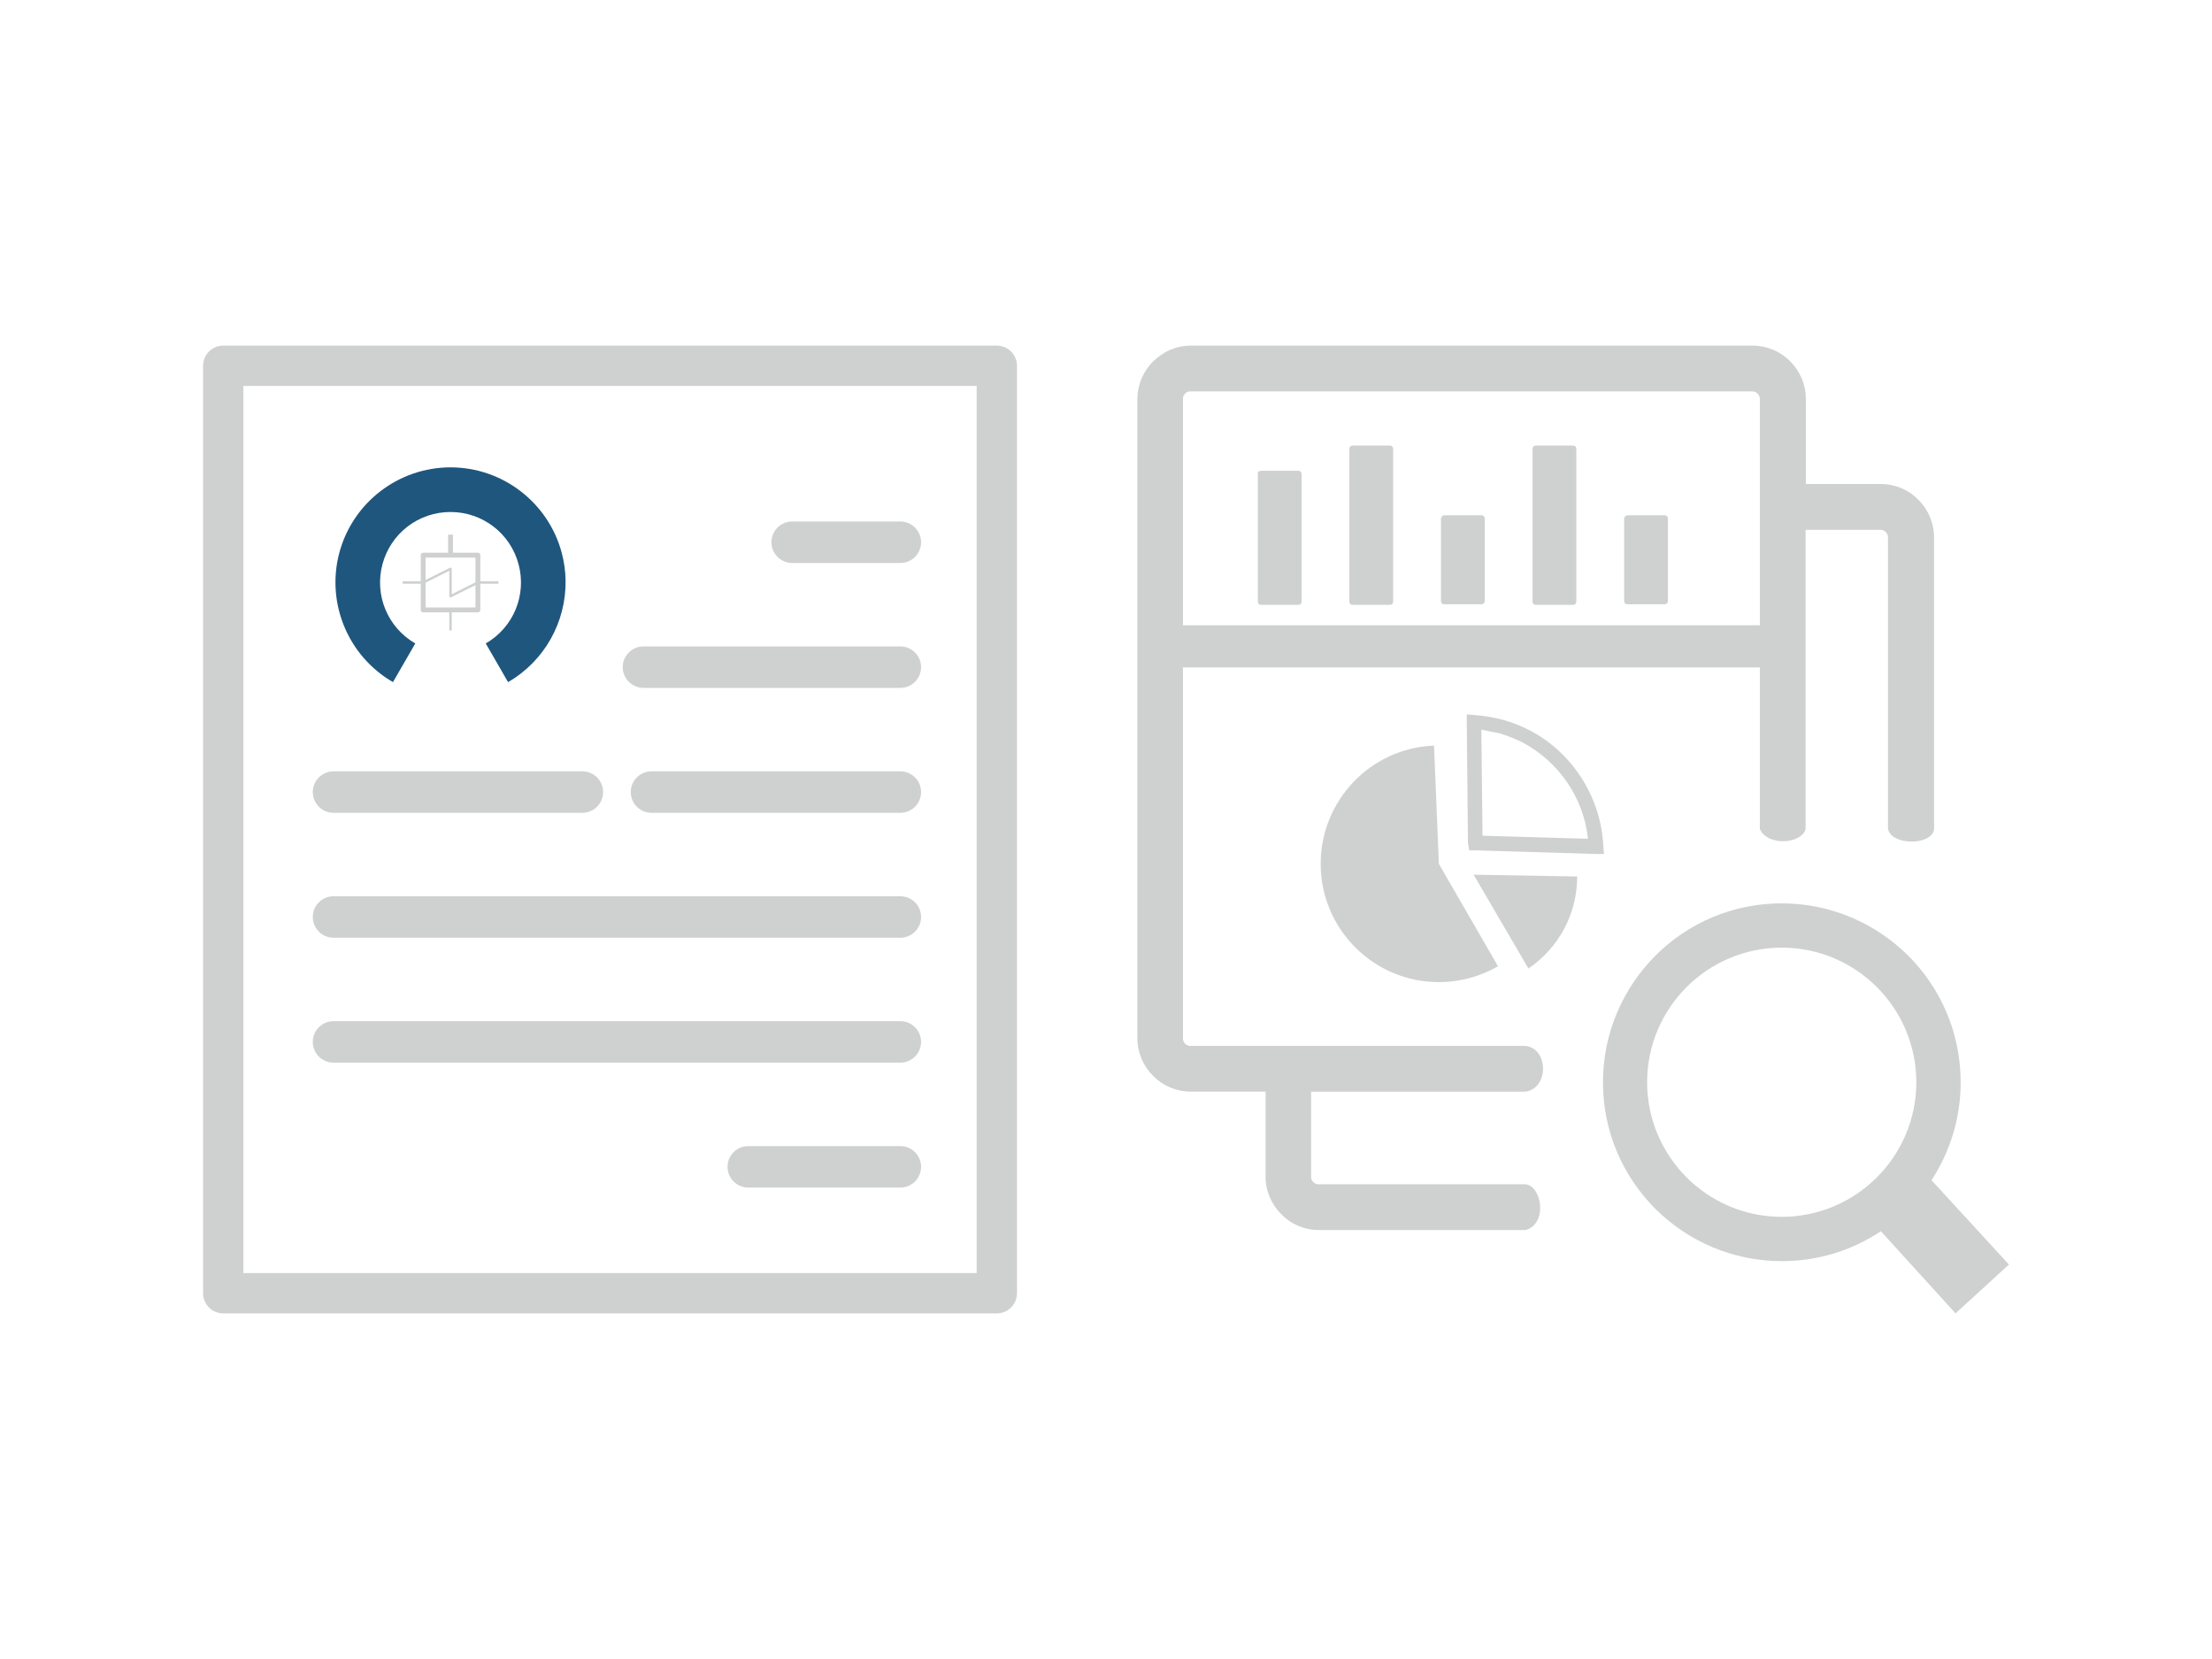 <?xml version="1.0" encoding="UTF-8" standalone="no"?>
<svg
   inkscape:export-ydpi="1012"
   inkscape:export-xdpi="1012"
   sodipodi:docname="benchmark_darkmode.svg"
   inkscape:version="1.3.2 (091e20e, 2023-11-25, custom)"
   id="svg8"
   version="1.1"
   viewBox="0 0 160 120"
   height="120mm"
   width="160mm"
   xmlns:inkscape="http://www.inkscape.org/namespaces/inkscape"
   xmlns:sodipodi="http://sodipodi.sourceforge.net/DTD/sodipodi-0.dtd"
   xmlns:xlink="http://www.w3.org/1999/xlink"
   xmlns="http://www.w3.org/2000/svg"
   xmlns:svg="http://www.w3.org/2000/svg"
   xmlns:rdf="http://www.w3.org/1999/02/22-rdf-syntax-ns#"
   xmlns:cc="http://creativecommons.org/ns#"
   xmlns:dc="http://purl.org/dc/elements/1.1/">
  <defs
     id="defs2">
    <linearGradient
       id="linearGradient2073"
       inkscape:collect="always">
      <stop
         id="stop2069"
         offset="0"
         style="stop-color:#000000;stop-opacity:1;" />
      <stop
         id="stop2071"
         offset="1"
         style="stop-color:#000000;stop-opacity:0;" />
    </linearGradient>
    <rect
       id="rect1009"
       height="0"
       width="12.5"
       y="-75"
       x="50" />
    <linearGradient
       gradientTransform="translate(0.292,-2.378)"
       gradientUnits="userSpaceOnUse"
       y2="204.982"
       x2="223.365"
       y1="204.982"
       x1="221.694"
       id="linearGradient2075"
       xlink:href="#linearGradient2073"
       inkscape:collect="always" />
    <clipPath
       id="p6e57b7c683">
      <rect
         x="46.966"
         y="7.2"
         width="558"
         height="332.64"
         id="rect229" />
    </clipPath>
    <clipPath
       id="clipPath1">
      <rect
         x="46.966"
         y="7.2"
         width="558"
         height="332.64"
         id="rect1" />
    </clipPath>
    <clipPath
       id="clipPath2">
      <rect
         x="46.966"
         y="7.2"
         width="558"
         height="332.64"
         id="rect2" />
    </clipPath>
    <clipPath
       id="clipPath3">
      <rect
         x="46.966"
         y="7.2"
         width="558"
         height="332.64"
         id="rect3" />
    </clipPath>
    <clipPath
       id="clipPath4">
      <rect
         x="46.966"
         y="7.2"
         width="558"
         height="332.64"
         id="rect4" />
    </clipPath>
    <clipPath
       id="clipPath5">
      <rect
         x="46.966"
         y="7.2"
         width="558"
         height="332.64"
         id="rect5" />
    </clipPath>
    <clipPath
       id="clipPath6">
      <rect
         x="46.966"
         y="7.2"
         width="558"
         height="332.64"
         id="rect6" />
    </clipPath>
    <clipPath
       id="clipPath7">
      <rect
         x="46.966"
         y="7.2"
         width="558"
         height="332.64"
         id="rect7" />
    </clipPath>
    <path
       id="path3"
       d="M 0,0 V 3.5"
       style="stroke:#000000;stroke-width:0.8" />
    <path
       id="path4"
       d="m 2034,4250 q -487,0 -733,-480 -245,-479 -245,-1442 0,-959 245,-1439 246,-480 733,-480 491,0 736,480 246,480 246,1439 0,963 -246,1442 -245,480 -736,480 z m 0,500 q 785,0 1199,-621 414,-620 414,-1801 0,-1178 -414,-1799 -414,-620 -1199,-620 -784,0 -1198,620 -414,621 -414,1799 0,1181 414,1801 414,621 1198,621 z"
       transform="scale(0.016)" />
    <path
       id="path5"
       d="m 684,794 h 660 V 0 H 684 Z"
       transform="scale(0.016)" />
    <path
       id="path6"
       d="M 1228,531 H 3431 V 0 H 469 v 531 q 359,372 979,998 621,627 780,809 303,340 423,576 121,236 121,464 0,372 -261,606 -261,235 -680,235 -297,0 -627,-103 -329,-103 -704,-313 v 638 q 381,153 712,231 332,78 607,78 725,0 1156,-363 431,-362 431,-968 0,-288 -108,-546 -107,-257 -392,-607 -78,-91 -497,-524 Q 1991,1309 1228,531 Z"
       transform="scale(0.016)" />
    <path
       id="path7"
       d="M 691,4666 H 3169 V 4134 H 1269 V 2991 q 137,47 274,70 138,23 276,23 781,0 1237,-428 457,-428 457,-1159 Q 3513,744 3044,326 2575,-91 1722,-91 1428,-91 1123,-41 819,9 494,109 v 635 q 281,-153 581,-228 300,-75 634,-75 541,0 856,284 316,284 316,772 0,487 -316,771 -315,285 -856,285 -253,0 -505,-56 -251,-56 -513,-175 z"
       transform="scale(0.016)" />
    <path
       id="path8"
       d="M 525,4666 H 3525 V 4397 L 1831,0 H 1172 L 2766,4134 H 525 Z"
       transform="scale(0.016)" />
    <path
       id="path9"
       d="M 794,531 H 1825 V 4091 L 703,3866 v 575 l 1116,225 h 631 V 531 H 3481 V 0 H 794 Z"
       transform="scale(0.016)" />
    <path
       id="path10"
       d="M 3513,2113 V 0 h -575 v 2094 q 0,497 -194,743 -194,247 -581,247 -466,0 -735,-297 -269,-296 -269,-809 V 0 H 581 v 4863 h 578 V 2956 q 207,316 486,472 280,156 646,156 603,0 912,-373 310,-373 310,-1098 z"
       transform="scale(0.016)" />
    <path
       id="path11"
       d="M 3597,1894 V 1613 H 953 q 38,-594 358,-905 320,-311 892,-311 331,0 642,81 311,81 618,244 V 178 Q 3153,47 2828,-22 2503,-91 2169,-91 1331,-91 842,396 353,884 353,1716 q 0,859 464,1363 464,505 1252,505 706,0 1117,-455 411,-454 411,-1235 z m -575,169 q -6,471 -264,752 -258,282 -683,282 -481,0 -770,-272 -289,-272 -333,-766 z"
       transform="scale(0.016)" />
    <path
       id="path12"
       d="m 2194,1759 q -697,0 -966,-159 -269,-159 -269,-544 0,-306 202,-486 202,-179 548,-179 479,0 768,339 289,339 289,901 v 128 z m 1147,238 V 0 H 2766 V 531 Q 2569,213 2275,61 1981,-91 1556,-91 q -537,0 -855,302 -317,302 -317,808 0,590 395,890 396,300 1180,300 h 807 v 57 q 0,397 -261,614 -261,217 -733,217 -300,0 -585,-72 -284,-72 -546,-216 v 532 q 315,122 612,182 297,61 578,61 760,0 1135,-394 375,-393 375,-1193 z"
       transform="scale(0.016)" />
    <path
       id="path13"
       d="M 1172,4494 V 3500 H 2356 V 3053 H 1172 V 1153 q 0,-428 117,-550 117,-122 477,-122 h 590 V 0 H 1766 Q 1100,0 847,248 594,497 594,1153 V 3053 H 172 v 447 h 422 v 994 z"
       transform="scale(0.016)" />
    <path
       id="path14"
       transform="scale(0.016)"
       d="" />
    <path
       id="path15"
       d="m 2631,2963 q -97,56 -211,82 -114,27 -251,27 -488,0 -749,-317 -261,-317 -261,-911 V 0 H 581 v 3500 h 578 v -544 q 182,319 472,473 291,155 707,155 59,0 131,-8 72,-7 159,-23 z"
       transform="scale(0.016)" />
    <path
       id="path16"
       d="M 3513,2113 V 0 h -575 v 2094 q 0,497 -194,743 -194,247 -581,247 -466,0 -735,-297 -269,-296 -269,-809 V 0 H 581 v 3500 h 578 v -544 q 207,316 486,472 280,156 646,156 603,0 912,-373 310,-373 310,-1098 z"
       transform="scale(0.016)" />
    <path
       id="path17"
       d="m 2834,3397 v -544 q -243,125 -506,187 -262,63 -544,63 -428,0 -642,-131 -214,-131 -214,-394 0,-200 153,-314 153,-114 616,-217 l 197,-44 q 612,-131 870,-370 258,-239 258,-667 0,-488 -386,-773 Q 2250,-91 1575,-91 1294,-91 989,-36 684,19 347,128 v 594 q 319,-166 628,-249 309,-82 613,-82 406,0 624,139 219,139 219,392 0,234 -158,359 -157,125 -692,241 l -200,47 q -534,112 -772,345 -237,233 -237,639 0,494 350,762 350,269 994,269 318,0 599,-47 282,-46 519,-140 z"
       transform="scale(0.016)" />
    <path
       id="path18"
       d="m 2375,4863 v -479 h -550 q -309,0 -430,-125 -120,-125 -120,-450 v -309 h 947 V 3053 H 1275 V 0 H 697 V 3053 H 147 v 447 h 550 v 244 q 0,584 272,851 272,268 862,268 z"
       transform="scale(0.016)" />
    <path
       id="path19"
       d="m 2906,2969 v 1894 h 575 V 0 H 2906 V 525 Q 2725,213 2448,61 2172,-91 1784,-91 1150,-91 751,415 353,922 353,1747 q 0,825 398,1331 399,506 1033,506 388,0 664,-152 277,-151 458,-463 z M 947,1747 q 0,-634 261,-995 261,-361 717,-361 456,0 718,361 263,361 263,995 0,634 -263,995 -262,361 -718,361 -456,0 -717,-361 -261,-361 -261,-995 z"
       transform="scale(0.016)" />
    <path
       id="path20"
       d="m 603,3500 h 575 V 0 H 603 Z m 0,1363 h 575 V 4134 H 603 Z"
       transform="scale(0.016)" />
    <path
       id="path21"
       d="m 628,4666 h 941 L 2759,1491 3956,4666 h 941 V 0 H 4281 V 4097 L 3078,897 H 2444 L 1241,4097 V 0 H 628 Z"
       transform="scale(0.016)" />
    <path
       id="path22"
       d="m 213,4666 h 637 l 981,-3944 978,3944 h 710 l 981,-3944 978,3944 h 641 L 4947,0 H 4153 L 3169,4050 2175,0 h -794 z"
       transform="scale(0.016)" />
    <path
       id="path23"
       d="M 0,0 H -3.5"
       style="stroke:#000000;stroke-width:0.8" />
    <path
       id="path24"
       d="m 2597,2516 q 453,-97 707,-404 255,-306 255,-756 0,-690 -475,-1069 -475,-378 -1350,-378 -293,0 -604,58 -311,58 -642,174 v 609 q 262,-153 574,-231 313,-78 654,-78 593,0 904,234 311,234 311,681 0,413 -289,645 -289,233 -804,233 h -544 v 519 h 569 q 465,0 712,186 247,186 247,536 0,359 -255,551 -254,193 -729,193 -260,0 -557,-57 -297,-56 -653,-174 v 562 q 360,100 674,150 314,50 592,50 719,0 1137,-327 419,-326 419,-882 0,-388 -222,-655 -222,-267 -631,-370 z"
       transform="scale(0.016)" />
    <path
       id="path25"
       d="M 2419,4116 825,1625 h 1594 z m -166,550 h 794 V 1625 h 666 V 1100 H 3047 V 0 H 2419 V 1100 H 313 v 609 z"
       transform="scale(0.016)" />
    <path
       id="path26"
       d="m 2113,2584 q -425,0 -674,-291 -248,-290 -248,-796 0,-503 248,-796 249,-292 674,-292 425,0 673,292 248,293 248,796 0,506 -248,796 -248,291 -673,291 z m 1253,1979 v -575 q -238,112 -480,171 -242,60 -480,60 -625,0 -955,-422 -329,-422 -376,-1275 184,272 462,417 279,145 613,145 703,0 1111,-427 408,-426 408,-1160 0,-719 -425,-1154 -425,-434 -1131,-434 -810,0 -1238,620 -428,621 -428,1799 0,1106 525,1764 525,658 1409,658 238,0 480,-47 242,-47 505,-140 z"
       transform="scale(0.016)" />
    <path
       id="path27"
       d="m 2034,2216 q -450,0 -708,-241 -257,-241 -257,-662 0,-422 257,-663 258,-241 708,-241 450,0 709,242 260,243 260,662 0,421 -258,662 -257,241 -711,241 z m -631,268 q -406,100 -633,378 -226,279 -226,679 0,559 398,884 399,325 1092,325 697,0 1094,-325 397,-325 397,-884 0,-400 -227,-679 -226,-278 -629,-378 456,-106 710,-416 255,-309 255,-755 Q 3634,634 3220,271 2806,-91 2034,-91 1263,-91 848,271 434,634 434,1313 q 0,446 256,755 257,310 713,416 z m -231,997 q 0,-362 226,-565 227,-203 636,-203 407,0 636,203 230,203 230,565 0,363 -230,566 -229,203 -636,203 -409,0 -636,-203 -226,-203 -226,-566 z"
       transform="scale(0.016)" />
    <path
       id="path28"
       d="m 3328,2828 q 216,388 516,572 300,184 706,184 547,0 844,-383 297,-382 297,-1088 V 0 h -578 v 2094 q 0,503 -179,746 -178,244 -543,244 -447,0 -707,-297 -259,-296 -259,-809 V 0 h -578 v 2094 q 0,506 -178,748 -178,242 -550,242 -441,0 -701,-298 -259,-298 -259,-808 V 0 H 581 v 3500 h 578 v -544 q 197,322 472,475 275,153 653,153 382,0 649,-194 267,-193 395,-562 z"
       transform="scale(0.016)" />
    <path
       id="path29"
       d="M 1159,525 V -1331 H 581 v 4831 h 578 v -531 q 182,312 458,463 277,152 661,152 638,0 1036,-506 399,-506 399,-1331 0,-825 -399,-1332 -398,-506 -1036,-506 -384,0 -661,152 -276,152 -458,464 z m 1957,1222 q 0,634 -261,995 -261,361 -717,361 -457,0 -718,-361 -261,-361 -261,-995 0,-634 261,-995 261,-361 718,-361 456,0 717,361 261,361 261,995 z"
       transform="scale(0.016)" />
    <path
       id="path30"
       d="m 544,1381 v 2119 h 575 V 1403 q 0,-497 193,-746 194,-248 582,-248 465,0 735,297 271,297 271,810 v 1984 h 575 V 0 H 2900 V 538 Q 2691,219 2414,64 2138,-91 1772,-91 1169,-91 856,284 544,659 544,1381 Z m 1447,2203 z"
       transform="scale(0.016)" />
    <path
       id="path31"
       d="m 628,4666 h 631 V 2694 l 2094,1972 h 813 L 1850,2491 4331,0 H 3500 L 1259,2247 V 0 H 628 Z"
       transform="scale(0.016)" />
    <path
       id="path32"
       d="M 0,1 C 0.265,1 0.52,0.895 0.707,0.707 0.895,0.52 1,0.265 1,0 1,-0.265 0.895,-0.52 0.707,-0.707 0.52,-0.895 0.265,-1 0,-1 -0.265,-1 -0.52,-0.895 -0.707,-0.707 -0.895,-0.52 -1,-0.265 -1,0 -1,0.265 -0.895,0.52 -0.707,0.707 -0.52,0.895 -0.265,1 0,1 Z"
       style="stroke:#000000" />
    <path
       id="path33"
       d="M 0,3 C 0.796,3 1.559,2.684 2.121,2.121 2.684,1.559 3,0.796 3,0 3,-0.796 2.684,-1.559 2.121,-2.121 1.559,-2.684 0.796,-3 0,-3 -0.796,-3 -1.559,-2.684 -2.121,-2.121 -2.684,-1.559 -3,-0.796 -3,0 -3,0.796 -2.684,1.559 -2.121,2.121 -1.559,2.684 -0.796,3 0,3 Z"
       style="stroke:#ff0000" />
    <path
       id="path34"
       d="M 0,3 C 0.796,3 1.559,2.684 2.121,2.121 2.684,1.559 3,0.796 3,0 3,-0.796 2.684,-1.559 2.121,-2.121 1.559,-2.684 0.796,-3 0,-3 -0.796,-3 -1.559,-2.684 -2.121,-2.121 -2.684,-1.559 -3,-0.796 -3,0 -3,0.796 -2.684,1.559 -2.121,2.121 -1.559,2.684 -0.796,3 0,3 Z"
       style="stroke:#0000ff" />
    <path
       id="path35"
       d="m 3122,3366 v -538 q -244,135 -489,202 -245,67 -495,67 -560,0 -870,-355 -309,-354 -309,-995 0,-641 309,-996 310,-354 870,-354 250,0 495,67 245,67 489,202 V 134 Q 2881,22 2623,-34 2366,-91 2075,-91 1284,-91 818,406 353,903 353,1747 q 0,856 470,1346 471,491 1290,491 265,0 518,-55 253,-54 491,-163 z"
       transform="scale(0.016)" />
    <path
       id="path36"
       d="m 1959,3097 q -462,0 -731,-361 -269,-361 -269,-989 0,-628 267,-989 268,-361 733,-361 460,0 728,362 269,363 269,988 0,622 -269,986 -268,364 -728,364 z m 0,487 q 750,0 1178,-488 429,-487 429,-1349 Q 3566,888 3137,398 2709,-91 1959,-91 1206,-91 779,398 353,888 353,1747 q 0,862 426,1349 427,488 1180,488 z"
       transform="scale(0.016)" />
    <path
       id="path37"
       d="M 3513,3500 2247,1797 3578,0 H 2900 L 1881,1375 863,0 H 184 L 1544,1831 300,3500 h 678 l 928,-1247 928,1247 z"
       transform="scale(0.016)" />
    <path
       id="path38"
       d="m 2906,1791 q 0,625 -258,968 -257,344 -723,344 -462,0 -720,-344 -258,-343 -258,-968 0,-622 258,-966 258,-344 720,-344 466,0 723,344 258,344 258,966 z M 3481,434 q 0,-893 -397,-1329 -396,-436 -1215,-436 -303,0 -572,45 -269,45 -522,139 v 559 q 253,-137 500,-202 247,-66 503,-66 566,0 847,295 281,295 281,892 V 616 Q 2728,306 2450,153 2172,0 1784,0 1141,0 747,490 353,981 353,1791 q 0,812 394,1302 394,491 1037,491 388,0 666,-153 278,-153 456,-462 v 531 h 575 z"
       transform="scale(0.016)" />
    <path
       id="path39"
       d="m 1984,4856 q -418,-718 -622,-1422 -203,-703 -203,-1425 0,-721 205,-1429 205,-708 620,-1424 h -500 q -468,735 -701,1444 -233,709 -233,1409 0,697 231,1403 232,707 703,1444 z"
       transform="scale(0.016)" />
    <path
       id="path40"
       d="m 513,4856 h 500 q 468,-737 701,-1444 233,-706 233,-1403 0,-700 -233,-1409 -233,-709 -701,-1444 H 513 q 415,716 620,1424 205,708 205,1429 0,722 -205,1425 -205,704 -620,1422 z"
       transform="scale(0.016)" />
    <path
       id="path41"
       d="M 1259,4147 V 519 h 763 q 966,0 1414,437 448,438 448,1382 0,937 -448,1373 -448,436 -1414,436 z m -631,519 h 1297 q 1356,0 1990,-564 635,-564 635,-1764 Q 4550,1131 3912,565 3275,0 1925,0 H 628 Z"
       transform="scale(0.016)" />
    <path
       id="path42"
       d="m 628,4666 h 631 V 2753 h 2294 v 1913 h 631 V 0 H 3553 V 2222 H 1259 V 0 H 628 Z"
       transform="scale(0.016)" />
    <path
       id="path43"
       d="M 628,4666 H 3578 V 4134 H 1259 V 2753 H 3481 V 2222 H 1259 V 531 H 3634 V 0 H 628 Z"
       transform="scale(0.016)" />
  </defs>
  <sodipodi:namedview
     inkscape:window-maximized="1"
     inkscape:window-y="-12"
     inkscape:window-x="10068"
     inkscape:window-height="2054"
     inkscape:window-width="3840"
     inkscape:snap-to-guides="false"
     inkscape:guide-bbox="true"
     showguides="true"
     inkscape:bbox-nodes="false"
     inkscape:snap-grids="true"
     inkscape:snap-bbox="true"
     inkscape:snap-nodes="true"
     inkscape:object-paths="true"
     inkscape:snap-center="true"
     showgrid="true"
     inkscape:document-rotation="0"
     inkscape:current-layer="layer1"
     inkscape:document-units="mm"
     inkscape:cy="161.0625"
     inkscape:cx="187.6875"
     inkscape:zoom="7.9999999"
     inkscape:pageshadow="2"
     inkscape:pageopacity="0.0"
     borderopacity="1.0"
     bordercolor="#666666"
     pagecolor="#cfd0d0"
     id="base"
     fit-margin-top="5"
     fit-margin-left="5"
     fit-margin-right="5"
     fit-margin-bottom="5"
     inkscape:pagecheckerboard="0"
     inkscape:snap-intersection-paths="true"
     inkscape:bbox-paths="false"
     inkscape:snap-object-midpoints="true"
     inkscape:showpageshadow="2"
     inkscape:deskcolor="#d1d1d1">
    <inkscape:grid
       spacingy="1"
       spacingx="1"
       units="cm"
       dotted="true"
       enabled="true"
       id="grid835"
       type="xygrid"
       originx="0"
       originy="0"
       visible="true" />
  </sodipodi:namedview>
  <g
     id="layer1"
     inkscape:groupmode="layer"
     inkscape:label="Ebene 1"
     transform="translate(-62,-32.639)">
    <path
       class="st0"
       d="m 190.878,97.982 c 3.572,0 6.807,1.453 9.154,3.788 2.347,2.347 3.788,5.571 3.788,9.154 0,2.609 -0.78,5.047 -2.108,7.081 l 5.6,6.101 -3.862,3.532 -5.4,-5.942 c -2.051,1.367 -4.517,2.165 -7.166,2.165 -3.572,0 -6.807,-1.453 -9.149,-3.788 -2.347,-2.347 -3.788,-5.571 -3.788,-9.149 0,-3.572 1.453,-6.807 3.788,-9.154 2.336,-2.347 5.566,-3.788 9.143,-3.788 z M 147.566,80.915 v 0 26.825 c 0,0.154 0.057,0.296 0.154,0.393 0.097,0.097 0.234,0.16 0.393,0.16 h 24.228 c 1.669,0.171 1.72,3.059 0,3.31 h -15.506 v 6.152 c 0,0.16 0.057,0.296 0.16,0.393 0.097,0.097 0.234,0.154 0.393,0.154 h 14.959 c 1.208,0.137 1.601,2.882 0,3.31 h -14.942 c -1.06,0 -2.039,-0.433 -2.723,-1.139 -0.706,-0.706 -1.139,-1.663 -1.139,-2.723 v -6.152 h -5.412 c -1.06,0 -2.039,-0.433 -2.723,-1.139 -0.706,-0.706 -1.139,-1.663 -1.139,-2.723 V 61.501 c 0.006,-1.06 0.439,-2.039 1.145,-2.723 0.706,-0.706 1.663,-1.139 2.723,-1.139 h 40.628 c 1.06,0 2.039,0.433 2.723,1.134 0.706,0.706 1.134,1.669 1.134,2.723 v 6.152 0 0 h 5.412 c 1.06,0 2.039,0.433 2.723,1.134 0.706,0.706 1.139,1.669 1.139,2.723 v 21.095 c -0.114,1.208 -3.082,1.225 -3.333,0 V 71.516 c 0,-0.16 -0.057,-0.296 -0.154,-0.393 -0.097,-0.097 -0.234,-0.16 -0.393,-0.16 h -5.412 v 21.641 c -0.291,1.094 -2.757,1.259 -3.31,0 v -11.689 0 z m 0,-3.048 v 0 h 41.728 v 0 -16.366 c 0,-0.16 -0.057,-0.296 -0.16,-0.393 -0.097,-0.097 -0.234,-0.16 -0.393,-0.16 h -40.628 c -0.16,0 -0.296,0.057 -0.393,0.16 -0.097,0.097 -0.154,0.234 -0.154,0.393 z m 18.901,-7.958 h 2.689 c 0.142,0 0.239,0.097 0.239,0.239 v 5.959 c 0,0.142 -0.097,0.239 -0.239,0.239 h -2.689 c -0.142,0 -0.239,-0.097 -0.239,-0.239 V 70.149 c 0,-0.091 0.097,-0.239 0.239,-0.239 z m 13.25,0 h 2.689 c 0.142,0 0.239,0.097 0.239,0.239 v 5.959 c 0,0.142 -0.097,0.239 -0.239,0.239 h -2.689 c -0.142,0 -0.239,-0.097 -0.239,-0.239 V 70.149 c 0,-0.091 0.097,-0.239 0.239,-0.239 z m -6.625,-5.042 h 2.689 c 0.148,0 0.239,0.097 0.239,0.239 v 11.046 c 0,0.142 -0.097,0.239 -0.239,0.239 h -2.689 c -0.142,0 -0.239,-0.097 -0.239,-0.239 V 65.107 c 0,-0.142 0.097,-0.239 0.239,-0.239 z m -19.87,1.823 h 2.689 c 0.142,0 0.239,0.097 0.239,0.239 v 9.223 c 0,0.142 -0.097,0.239 -0.239,0.239 h -2.689 c -0.142,0 -0.239,-0.097 -0.239,-0.239 v -9.217 c -0.046,-0.148 0.097,-0.245 0.239,-0.245 z m 6.619,-1.823 h 2.689 c 0.142,0 0.239,0.097 0.239,0.239 v 11.046 c 0,0.142 -0.097,0.239 -0.239,0.239 h -2.689 c -0.142,0 -0.239,-0.097 -0.239,-0.239 V 65.107 c 0,-0.142 0.097,-0.239 0.239,-0.239 z m 8.75,31.041 7.491,0.131 c 0,2.689 -1.322,5.155 -3.526,6.654 z m -0.41,-2.29 -0.086,-8.727 V 84.316 l 0.575,0.046 v 0 0 c 0.706,0.046 1.413,0.177 2.074,0.353 0.661,0.177 1.276,0.439 1.897,0.746 3.042,1.589 5.155,4.762 5.332,8.374 l 0.046,0.575 h -0.575 l -8.682,-0.262 h -0.484 z m 0.968,-8.203 0.085,7.673 7.628,0.222 c -0.308,-2.996 -2.159,-5.6 -4.717,-6.961 -0.53,-0.268 -1.099,-0.49 -1.675,-0.667 -0.484,-0.091 -0.883,-0.177 -1.322,-0.268 z m -3.07,9.713 4.278,7.406 c -1.322,0.752 -2.774,1.145 -4.278,1.145 -4.717,0 -8.551,-3.834 -8.551,-8.556 0,-4.586 3.617,-8.374 8.197,-8.551 z M 197.759,104.038 c -1.76,-1.76 -4.193,-2.854 -6.882,-2.854 -2.683,0 -5.121,1.094 -6.882,2.854 -1.76,1.76 -2.854,4.193 -2.854,6.882 0,2.683 1.094,5.121 2.854,6.882 1.76,1.76 4.193,2.854 6.882,2.854 2.683,0 5.121,-1.094 6.882,-2.854 1.76,-1.76 2.854,-4.198 2.854,-6.882 0,-2.683 -1.094,-5.121 -2.854,-6.882 z"
       id="path1-2"
       style="clip-rule:evenodd;fill-rule:evenodd;stroke-width:0.57;stroke-dasharray:none;fill:#cfd0d0" />
    <path
       style="color:#000000;fill:#1f567d;stroke-width:0.135;stroke-dasharray:none"
       d="m 102.911,74.666 c -0.008,-0.682 -0.1,-1.371 -0.282,-2.052 -0.973,-3.632 -4.281,-6.17 -8.041,-6.17 -3.76,-5.5e-5 -7.068,2.538 -8.041,6.17 -0.973,3.632 0.622,7.484 3.878,9.364 l 1.614,-2.796 c -2.004,-1.157 -2.973,-3.497 -2.374,-5.732 0.599,-2.235 2.608,-3.777 4.922,-3.777 2.314,3.3e-5 4.323,1.542 4.922,3.777 0.599,2.235 -0.37,4.575 -2.374,5.732 l 1.614,2.796 c 2.646,-1.527 4.195,-4.357 4.161,-7.312 z"
       id="path3981-2-1-6-7-5-0-4-4-8-3-3" />
    <path
       style="color:#000000;fill:#cfd0d0;stroke-width:0.135;stroke-linejoin:round;stroke-dasharray:none"
       d="m 92.609,72.619 a 0.176,0.176 0 0 0 -0.176,0.176 v 3.959 a 0.176,0.176 0 0 0 0.176,0.176 h 3.959 a 0.176,0.176 0 0 0 0.176,-0.176 v -3.959 a 0.176,0.176 0 0 0 -0.176,-0.176 z m 0.176,0.352 h 3.606 v 3.606 h -3.606 z"
       id="path1531-3" />
    <path
       style="color:#000000;fill:#cfd0d0;stroke-width:0.135;stroke-linejoin:round;stroke-dasharray:none"
       d="m 94.412,71.311 v 1.485 h 0.352 v -1.485 z"
       id="path1539-6" />
    <path
       style="color:#000000;fill:#cfd0d0;stroke-width:0.135;stroke-linejoin:round;stroke-dasharray:none"
       d="m 94.549,73.706 -1.961,0.98 h -1.464 v 0.176 h 1.485 a 0.088,0.088 0 0 0 0.039,-0.009 l 1.852,-0.926 v 1.837 a 0.088,0.088 0 0 0 0.127,0.079 l 1.961,-0.98 h 1.464 V 74.686 H 96.567 a 0.088,0.088 0 0 0 -0.039,0.009 l -1.852,0.926 v -1.837 a 0.088,0.088 0 0 0 -0.127,-0.079 z"
       id="path1541-7" />
    <path
       style="color:#000000;fill:#cfd0d0;stroke-width:0.135;stroke-linejoin:round;stroke-dasharray:none"
       d="m 94.5,76.754 v 1.485 h 0.176 v -1.485 z"
       id="path1543-5" />
    <rect
       style="fill:none;stroke:#cfd0d0;stroke-width:2.917;stroke-linejoin:round;stroke-miterlimit:0;stroke-dasharray:none;paint-order:markers stroke fill"
       id="rect44"
       width="55.957"
       height="67.083"
       x="78.146"
       y="59.097" />
    <path
       style="fill:none;stroke:#cfd0d0;stroke-width:3;stroke-linecap:round;stroke-linejoin:round;stroke-miterlimit:0;stroke-dasharray:none;paint-order:markers stroke fill"
       d="m 119.301,71.86 h 7.824"
       id="path44" />
    <path
       style="fill:none;stroke:#cfd0d0;stroke-width:3;stroke-linecap:round;stroke-linejoin:round;stroke-miterlimit:0;stroke-dasharray:none;paint-order:markers stroke fill"
       d="m 108.544,80.896 18.58,2e-6"
       id="path45"
       sodipodi:nodetypes="cc" />
    <path
       style="fill:none;stroke:#cfd0d0;stroke-width:3;stroke-linecap:round;stroke-linejoin:round;stroke-miterlimit:0;stroke-dasharray:none;paint-order:markers stroke fill"
       d="M 86.124,89.932 H 104.124"
       id="path46" />
    <path
       style="fill:none;stroke:#cfd0d0;stroke-width:3;stroke-linecap:round;stroke-linejoin:round;stroke-miterlimit:0;stroke-dasharray:none;paint-order:markers stroke fill"
       d="m 109.124,89.932 h 18"
       id="path47"
       sodipodi:nodetypes="cc" />
    <path
       style="fill:none;stroke:#cfd0d0;stroke-width:3;stroke-linecap:round;stroke-linejoin:round;stroke-miterlimit:0;stroke-dasharray:none;paint-order:markers stroke fill"
       d="M 86.124,98.967 H 127.124"
       id="path48" />
    <path
       style="fill:none;stroke:#cfd0d0;stroke-width:3;stroke-linecap:round;stroke-linejoin:round;stroke-miterlimit:0;stroke-dasharray:none;paint-order:markers stroke fill"
       d="M 86.124,108.003 H 127.124"
       id="path49" />
    <path
       style="fill:none;stroke:#cfd0d0;stroke-width:3;stroke-linecap:round;stroke-linejoin:round;stroke-miterlimit:0;stroke-dasharray:none;paint-order:markers stroke fill"
       d="m 116.124,117.039 h 11"
       id="path50" />
  </g>
</svg>
